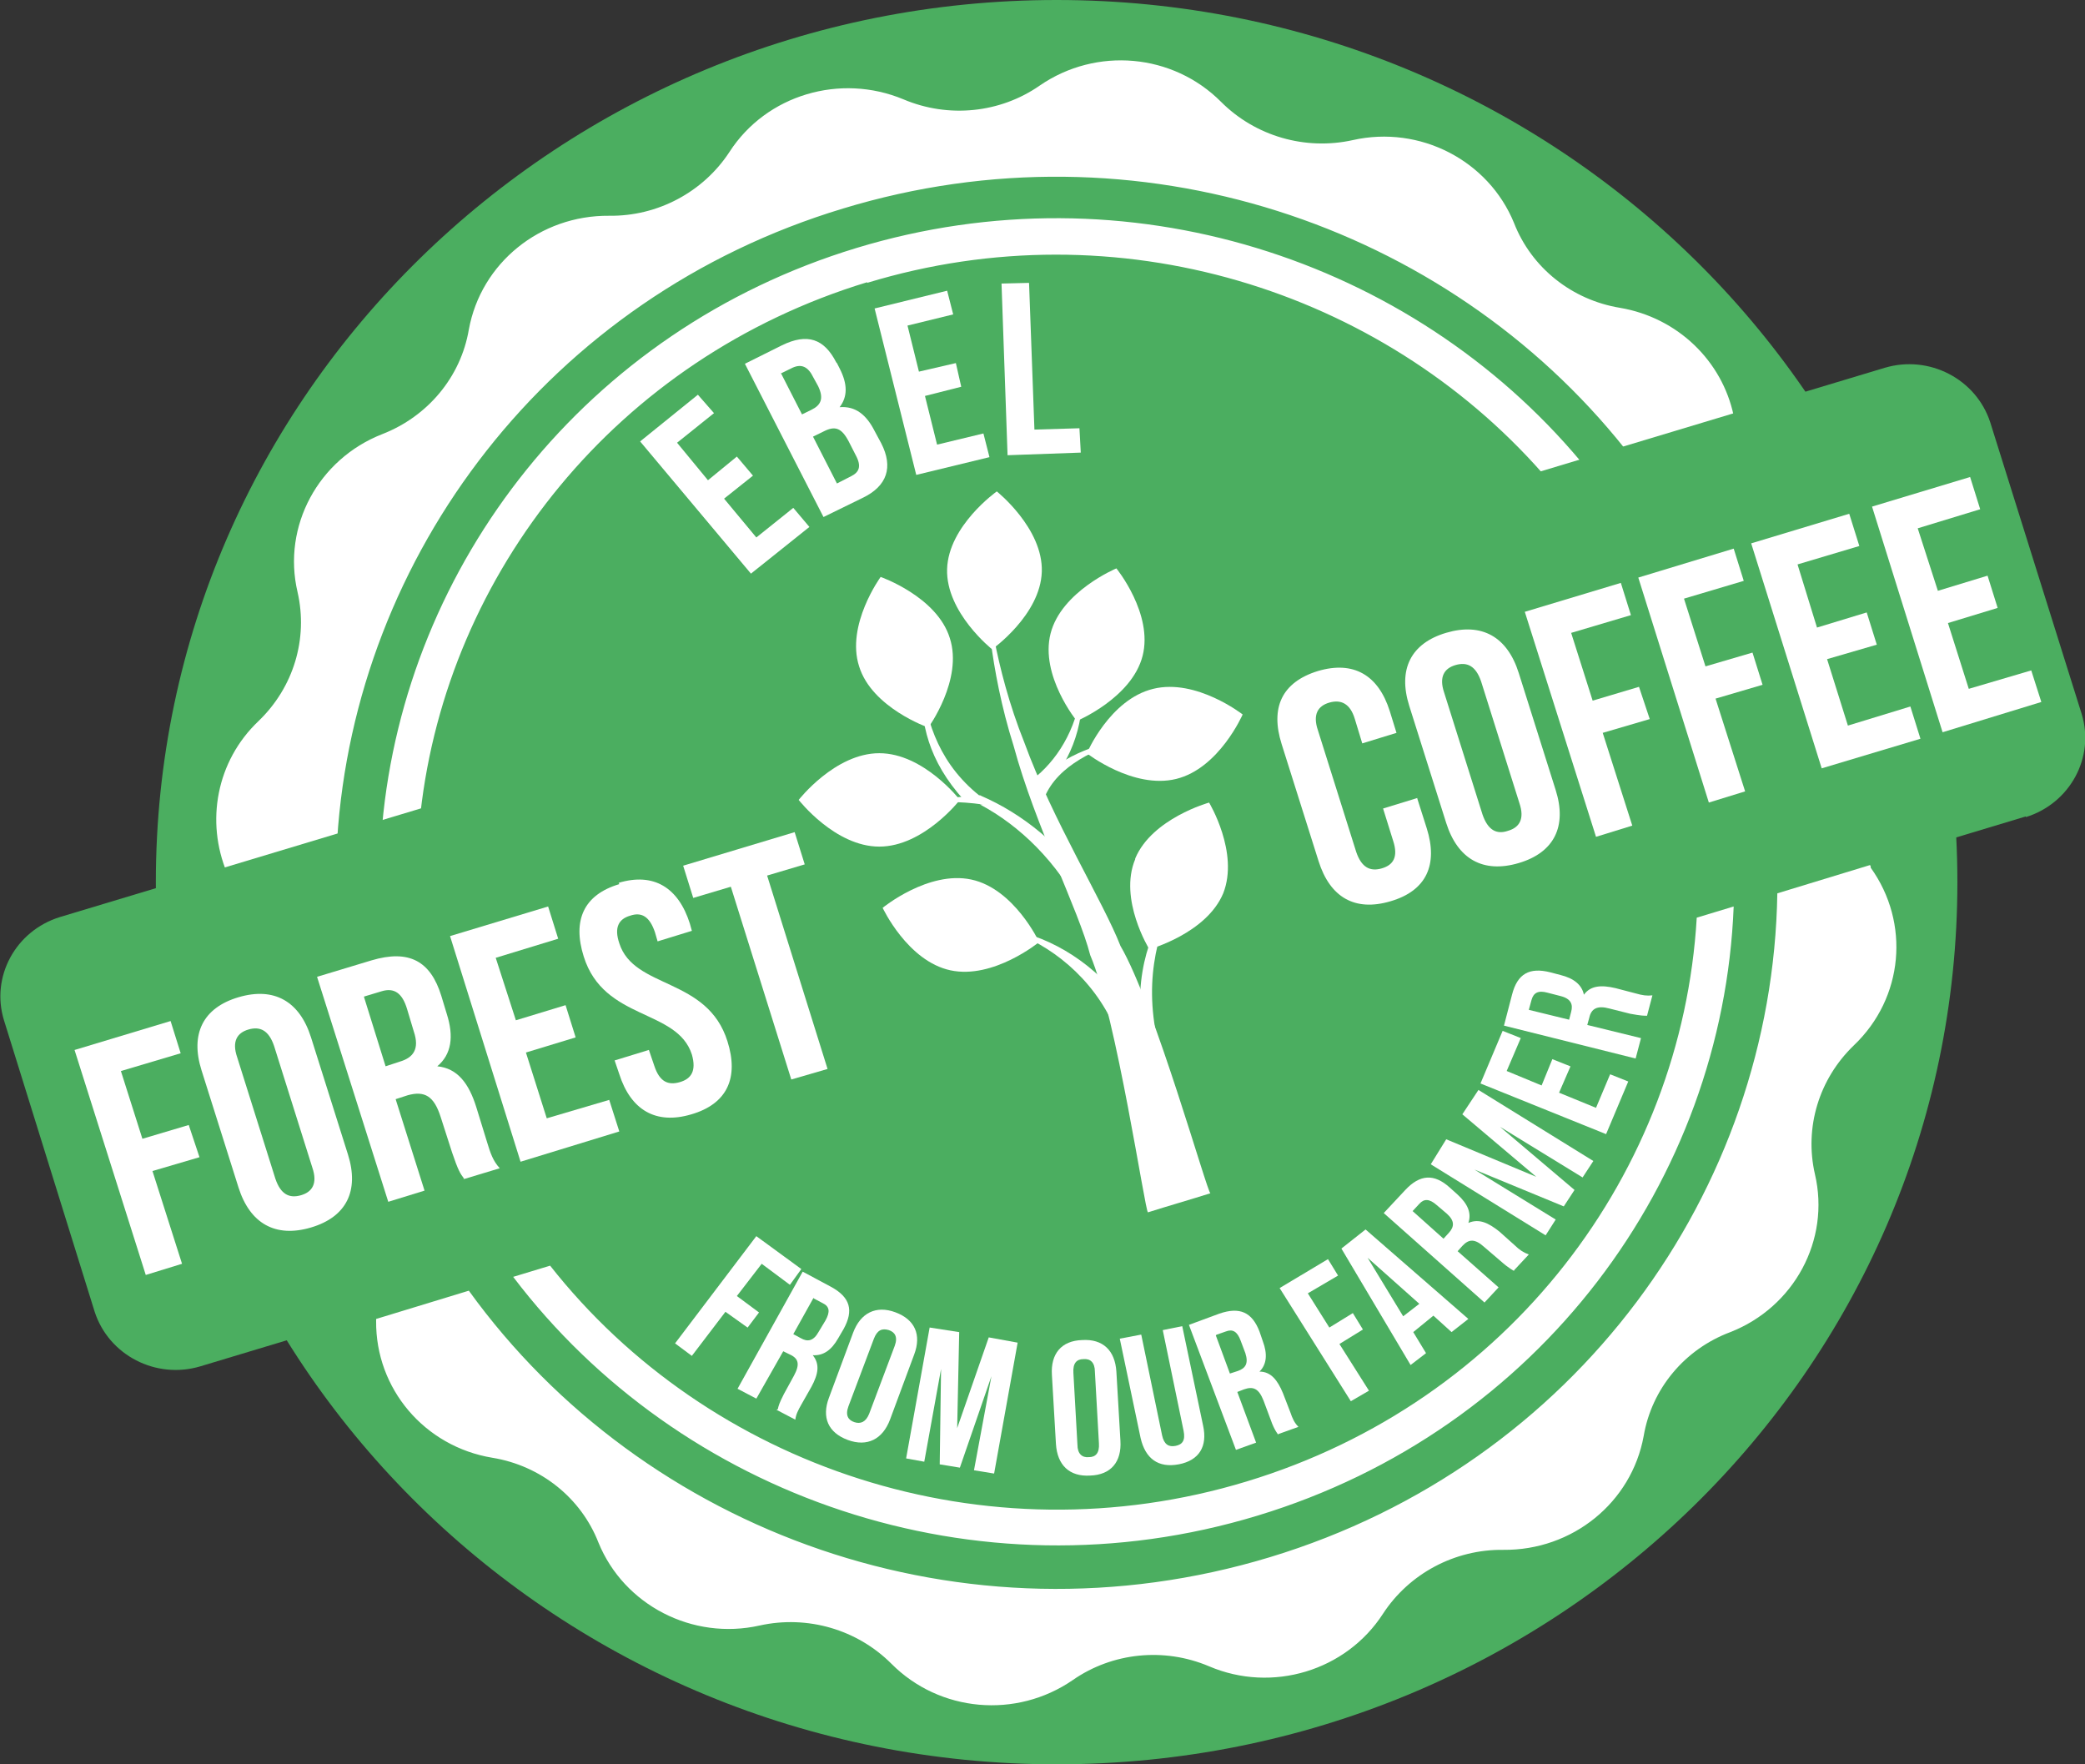 <svg xmlns="http://www.w3.org/2000/svg" width="78" height="66" viewBox="0 0 78 66" fill="none"><rect x="0" y="0" width="78" height="66" fill="#333333" stroke="none"/><g clip-path="url(#clip0_126_1549)"><path d="M73.226 33C73.226 51.235 58.148 66 39.528 66C20.907 66 5.83 51.21 5.83 33C5.83 14.79 20.932 0 39.528 0C58.123 0 73.226 14.765 73.226 33Z" fill="#4BAE60"></path><path d="M47.041 56.698C57.595 53.498 64.455 44.147 64.857 33.91L63.475 34.328C62.922 43.827 56.464 52.44 46.639 55.418C36.838 58.396 26.51 54.877 20.58 47.346L19.198 47.765C25.43 55.984 36.511 59.897 47.041 56.698ZM69.983 32.409L69.958 32.36L66.49 33.418C66.314 44.541 58.952 54.778 47.518 58.248C36.084 61.718 24.098 57.362 17.539 48.282L14.071 49.34C14.071 49.34 14.071 49.389 14.071 49.413C14.046 51.948 15.881 54.114 18.419 54.532C20.228 54.827 21.736 56.033 22.389 57.707C23.344 60.044 25.907 61.373 28.42 60.807C30.204 60.413 32.064 60.955 33.345 62.235C35.155 64.056 38.019 64.302 40.13 62.85C41.613 61.816 43.548 61.619 45.231 62.333C47.593 63.342 50.358 62.505 51.74 60.364C52.72 58.863 54.428 57.953 56.238 57.977C58.826 58.002 61.037 56.206 61.49 53.72C61.791 51.948 63.023 50.472 64.731 49.832C67.118 48.897 68.475 46.387 67.897 43.926C67.495 42.179 68.048 40.358 69.355 39.103C71.215 37.331 71.466 34.525 69.983 32.458M32.441 10.581C41.814 7.727 51.664 10.852 57.695 17.693L59.127 17.25C52.795 9.695 42.166 6.201 32.039 9.277C21.912 12.353 15.177 21.114 14.298 30.859L15.73 30.416C16.735 21.409 23.068 13.411 32.441 10.557M12.614 31.4C13.293 20.769 20.53 11.123 31.536 7.801C42.542 4.454 54.102 8.391 60.786 16.783L64.857 15.552C64.43 13.51 62.771 11.886 60.61 11.516C58.801 11.221 57.293 10.015 56.64 8.342C55.685 6.004 53.122 4.675 50.609 5.241C48.825 5.635 46.965 5.094 45.684 3.814C43.874 1.993 41.01 1.747 38.899 3.199C37.416 4.232 35.481 4.429 33.798 3.716C31.436 2.731 28.671 3.543 27.289 5.684C26.309 7.185 24.6 8.096 22.791 8.071C20.203 8.047 17.992 9.843 17.539 12.329C17.238 14.1 16.006 15.577 14.298 16.241C11.91 17.176 10.553 19.686 11.131 22.147C11.533 23.895 10.981 25.715 9.674 26.971C8.091 28.472 7.689 30.736 8.493 32.655L12.589 31.425L12.614 31.4Z" fill="white"></path><path d="M26.485 17.965L27.566 17.079L28.169 17.793L27.088 18.654L28.295 20.106L29.677 18.998L30.28 19.712L28.093 21.459L23.947 16.513L26.108 14.766L26.711 15.455L25.329 16.562L26.485 17.965Z" fill="white"></path><path d="M30.405 16.315L31.31 18.086L31.837 17.816C32.139 17.668 32.24 17.447 32.013 17.028L31.762 16.536C31.486 15.995 31.235 15.921 30.807 16.142L30.405 16.339V16.315ZM29.224 13.977L30.003 15.502L30.355 15.33C30.707 15.158 30.832 14.912 30.606 14.444L30.43 14.124C30.229 13.706 29.978 13.608 29.651 13.755L29.199 13.977H29.224ZM31.31 13.583L31.41 13.78C31.712 14.37 31.712 14.838 31.41 15.232C32.013 15.183 32.416 15.527 32.717 16.118L32.968 16.585C33.421 17.471 33.194 18.185 32.265 18.628L30.807 19.341L27.867 13.608L29.249 12.919C30.204 12.451 30.832 12.672 31.285 13.558" fill="white"></path><path d="M34.377 13.902L35.759 13.582L35.96 14.468L34.603 14.812L35.056 16.633L36.79 16.215L37.016 17.101L34.277 17.765L32.719 11.539L35.433 10.875L35.659 11.761L33.95 12.179L34.377 13.902Z" fill="white"></path><path d="M37.467 10.607L38.497 10.582L38.698 16.07L40.382 16.02L40.432 16.931L37.693 17.029L37.467 10.607Z" fill="white"></path><path d="M27.566 48.482L28.395 49.097L27.968 49.663L27.139 49.072L25.882 50.721L25.254 50.253L28.294 46.242L29.978 47.473L29.551 48.063L28.495 47.276L27.566 48.482Z" fill="white"></path><path d="M30.431 48.555L29.677 49.908L29.954 50.056C30.205 50.203 30.431 50.179 30.632 49.81L30.884 49.391C31.06 49.071 31.035 48.875 30.783 48.752L30.456 48.579L30.431 48.555ZM29.099 52.714C29.125 52.59 29.15 52.492 29.326 52.148L29.703 51.459C29.929 51.04 29.878 50.819 29.552 50.671L29.301 50.548L28.295 52.32L27.592 51.951L30.029 47.57L31.085 48.136C31.813 48.53 31.939 49.022 31.562 49.711L31.361 50.056C31.11 50.499 30.808 50.72 30.406 50.696C30.683 51.04 30.607 51.409 30.356 51.877L29.979 52.541C29.853 52.763 29.778 52.91 29.753 53.107L29.049 52.738L29.099 52.714Z" fill="white"></path><path d="M31.739 52.61C31.613 52.955 31.739 53.127 31.965 53.201C32.191 53.275 32.392 53.201 32.518 52.881L33.472 50.346C33.598 50.002 33.472 49.829 33.246 49.755C32.995 49.682 32.819 49.755 32.694 50.075L31.739 52.61ZM31.915 49.854C32.191 49.116 32.769 48.82 33.498 49.091C34.226 49.362 34.478 49.928 34.201 50.666L33.297 53.102C33.02 53.84 32.442 54.136 31.713 53.865C30.985 53.594 30.733 53.028 31.01 52.29L31.915 49.854Z" fill="white"></path><path d="M35.808 53.425L36.989 50.029L38.07 50.226L37.19 55.123L36.437 55L37.09 51.481L35.909 54.902L35.155 54.779L35.205 51.211L34.577 54.68L33.898 54.557L34.778 49.66L35.884 49.832L35.808 53.425Z" fill="white"></path><path d="M40.307 54.041C40.307 54.386 40.483 54.534 40.734 54.509C40.985 54.509 41.136 54.361 41.111 53.992L40.96 51.31C40.96 50.965 40.784 50.818 40.533 50.842C40.282 50.842 40.131 50.99 40.156 51.359L40.307 54.041ZM39.352 51.433C39.302 50.645 39.704 50.153 40.483 50.129C41.262 50.08 41.714 50.522 41.764 51.31L41.915 53.894C41.965 54.681 41.563 55.173 40.784 55.198C40.005 55.247 39.553 54.804 39.503 54.017L39.352 51.433Z" fill="white"></path><path d="M42.695 49.929L43.474 53.694C43.549 54.039 43.725 54.137 43.976 54.088C44.228 54.039 44.353 53.891 44.278 53.522L43.499 49.757L44.228 49.609L45.007 53.325C45.182 54.113 44.856 54.63 44.102 54.777C43.323 54.925 42.846 54.556 42.67 53.793L41.891 50.077L42.67 49.929H42.695Z" fill="white"></path><path d="M45.484 49.955L46.011 51.382L46.313 51.284C46.589 51.185 46.715 51.013 46.589 50.619L46.413 50.152C46.288 49.807 46.112 49.709 45.861 49.807L45.509 49.93L45.484 49.955ZM47.821 53.671C47.821 53.671 47.67 53.499 47.544 53.13L47.268 52.391C47.092 51.948 46.891 51.85 46.539 51.973L46.288 52.071L46.991 53.966L46.237 54.237L44.478 49.561L45.609 49.143C46.388 48.872 46.841 49.094 47.117 49.807L47.243 50.176C47.419 50.644 47.394 51.038 47.117 51.309C47.544 51.309 47.795 51.628 47.997 52.12L48.273 52.834C48.348 53.056 48.424 53.228 48.575 53.376L47.821 53.646V53.671Z" fill="white"></path><path d="M49.731 49.661L50.61 49.12L50.987 49.735L50.108 50.276L51.213 52.023L50.535 52.417L47.871 48.184L49.68 47.102L50.057 47.717L48.926 48.381L49.731 49.661Z" fill="white"></path><path d="M52.493 49.24L53.097 48.773L51.162 47.05L52.493 49.24ZM54.931 49.339L54.303 49.831L53.624 49.216L52.87 49.831L53.348 50.619L52.77 51.062L50.182 46.706L51.086 45.992L54.931 49.339Z" fill="white"></path><path d="M52.846 45.304L54.002 46.338L54.203 46.116C54.404 45.895 54.429 45.673 54.128 45.403L53.751 45.083C53.474 44.837 53.273 44.837 53.097 45.033L52.846 45.304ZM56.641 47.543C56.641 47.543 56.44 47.445 56.138 47.174L55.535 46.657C55.183 46.338 54.957 46.338 54.706 46.608L54.53 46.805L56.062 48.159L55.535 48.725L51.766 45.378L52.57 44.517C53.123 43.926 53.65 43.901 54.228 44.418L54.53 44.689C54.907 45.033 55.057 45.378 54.932 45.747C55.334 45.575 55.686 45.747 56.088 46.067L56.666 46.584C56.842 46.756 56.992 46.854 57.193 46.928L56.641 47.519V47.543Z" fill="white"></path><path d="M57.471 44.022L54.706 41.684L55.309 40.773L59.607 43.431L59.205 44.046L56.114 42.151L58.903 44.514L58.501 45.129L55.159 43.751L58.199 45.621L57.822 46.212L53.525 43.554L54.103 42.619L57.471 44.022Z" fill="white"></path><path d="M57.672 40.605L58.074 39.621L58.752 39.891L58.325 40.876L59.707 41.442L60.235 40.187L60.913 40.457L60.084 42.426L55.385 40.531L56.214 38.562L56.892 38.833L56.365 40.064L57.672 40.605Z" fill="white"></path><path d="M57.193 37.776L58.701 38.145L58.777 37.85C58.852 37.579 58.777 37.358 58.374 37.259L57.897 37.136C57.545 37.038 57.369 37.136 57.294 37.407L57.193 37.776ZM61.616 37.997C61.49 37.997 61.39 37.997 60.988 37.923L60.209 37.727C59.757 37.604 59.53 37.727 59.455 38.071L59.38 38.342L61.39 38.834L61.189 39.597L56.264 38.367L56.565 37.21C56.766 36.422 57.219 36.176 57.998 36.373L58.374 36.472C58.877 36.595 59.179 36.841 59.254 37.21C59.505 36.865 59.907 36.841 60.435 36.964L61.189 37.161C61.44 37.234 61.616 37.259 61.817 37.234L61.616 37.997Z" fill="white"></path><path d="M75.788 30.541L7.488 51.114C5.829 51.606 4.07 50.696 3.542 49.072L0.15 38.17C-0.353 36.546 0.577 34.823 2.236 34.307L70.511 13.758C72.169 13.266 73.928 14.177 74.456 15.801L77.874 26.703C78.376 28.327 77.446 30.049 75.788 30.566" fill="#4BAE60"></path><path d="M32.894 31.67C31.236 31.67 29.879 29.923 29.879 29.923C29.879 29.923 31.236 28.176 32.894 28.176C34.553 28.176 35.91 29.923 35.91 29.923C35.91 29.923 34.553 31.67 32.894 31.67Z" fill="white"></path><path d="M35.557 36.298C33.949 35.954 33.02 33.96 33.02 33.96C33.02 33.96 34.728 32.558 36.337 32.902C37.945 33.247 38.875 35.24 38.875 35.24C38.875 35.24 37.166 36.643 35.557 36.298Z" fill="white"></path><path d="M32.14 24.929C31.638 23.378 32.945 21.582 32.945 21.582C32.945 21.582 35.055 22.32 35.533 23.871C36.035 25.421 34.729 27.217 34.729 27.217C34.729 27.217 32.618 26.479 32.14 24.929Z" fill="white"></path><path d="M39.302 23.698C39.704 22.123 41.764 21.262 41.764 21.262C41.764 21.262 43.147 22.96 42.745 24.535C42.342 26.11 40.282 26.971 40.282 26.971C40.282 26.971 38.9 25.273 39.302 23.698Z" fill="white"></path><path d="M43.146 25.767C44.754 25.373 46.488 26.727 46.488 26.727C46.488 26.727 45.609 28.745 44 29.139C42.392 29.532 40.658 28.179 40.658 28.179C40.658 28.179 41.513 26.161 43.146 25.767Z" fill="white"></path><path d="M35.431 21.287C35.481 19.663 37.29 18.383 37.29 18.383C37.29 18.383 39.024 19.761 38.974 21.385C38.924 23.009 37.114 24.289 37.114 24.289C37.114 24.289 35.38 22.911 35.431 21.287Z" fill="white"></path><path d="M36.94 22.219C36.94 22.219 37.166 24.901 38.322 27.78C39.378 30.684 41.287 33.76 41.916 35.384C43.197 37.575 45.182 44.686 45.283 44.637C44.504 44.883 43.725 45.105 42.946 45.351C42.845 45.375 41.765 38.017 40.785 35.729C40.358 34.055 38.724 30.881 37.92 27.903C36.99 24.975 36.89 22.243 36.94 22.219Z" fill="white"></path><path d="M36.788 29.877C35.154 28.646 34.677 27.047 34.476 25.57C34.426 27.047 34.727 28.45 36.059 29.926C36.335 29.828 36.536 30 36.788 29.877Z" fill="white"></path><path d="M41.538 38.094C40.608 36.273 38.975 35.166 37.492 34.723C39.05 34.944 40.709 35.83 41.94 37.405C41.764 37.651 41.739 37.848 41.538 38.094Z" fill="white"></path><path d="M40.507 34.106C39.552 32.236 38.145 30.882 36.662 30.095C36.688 30.095 36.738 30.095 36.763 30.095C35.908 29.971 35.054 29.971 34.25 30.095C35.004 29.898 35.783 29.799 36.587 29.775C36.587 29.775 36.612 29.775 36.637 29.75C36.637 29.75 36.688 29.75 36.713 29.775C38.245 30.439 39.728 31.62 40.884 33.318C40.758 33.589 40.633 33.835 40.507 34.106Z" fill="white"></path><path d="M42.468 32.115C43.096 30.614 45.232 30.023 45.232 30.023C45.232 30.023 46.363 31.894 45.76 33.419C45.132 34.92 42.996 35.511 42.996 35.511C42.996 35.511 41.84 33.641 42.468 32.14" fill="white"></path><path d="M43.422 39.401C42.719 36.866 43.272 34.971 44 33.445C43.045 34.75 42.417 36.3 42.719 38.785C43.045 38.958 43.096 39.253 43.422 39.376" fill="white"></path><path d="M39.076 29.826C39.579 28.621 40.986 28.006 42.393 27.562C40.885 27.858 39.579 28.325 38.699 29.408C38.925 29.556 38.85 29.679 39.076 29.826Z" fill="white"></path><path d="M38.773 29.04C39.678 28.277 40.356 27.071 40.482 25.57C40.583 27.244 39.954 28.671 39.025 29.532C38.949 29.36 38.849 29.188 38.748 29.04" fill="white"></path><path d="M5.327 42.6L7.061 42.084L7.463 43.289L5.704 43.806L6.81 47.276L5.453 47.694L2.789 39.278L6.382 38.195L6.759 39.401L4.523 40.066L5.327 42.6Z" fill="white"></path><path d="M10.303 44.097C10.504 44.688 10.831 44.835 11.258 44.712C11.685 44.589 11.886 44.269 11.685 43.679L10.253 39.126C10.052 38.536 9.725 38.388 9.298 38.511C8.871 38.634 8.669 38.954 8.871 39.545L10.303 44.097ZM7.539 40.037C7.111 38.683 7.589 37.699 8.921 37.305C10.253 36.911 11.207 37.453 11.635 38.806L13.017 43.187C13.444 44.54 12.966 45.524 11.635 45.918C10.303 46.312 9.348 45.77 8.921 44.417L7.539 40.037Z" fill="white"></path><path d="M13.62 37.304L14.425 39.888L14.952 39.715C15.455 39.568 15.706 39.248 15.48 38.584L15.229 37.747C15.053 37.156 14.751 36.935 14.274 37.082L13.62 37.279V37.304ZM17.365 44.096C17.214 43.899 17.138 43.776 16.912 43.111L16.485 41.783C16.234 40.995 15.882 40.798 15.254 40.971L14.801 41.118L15.882 44.539L14.525 44.957L11.861 36.541L13.897 35.926C15.304 35.508 16.108 35.95 16.51 37.255L16.711 37.919C16.988 38.78 16.887 39.445 16.359 39.888C17.113 39.962 17.541 40.528 17.817 41.413L18.219 42.718C18.345 43.136 18.445 43.431 18.696 43.702L17.314 44.12L17.365 44.096Z" fill="white"></path><path d="M19.299 38.167L21.158 37.601L21.535 38.807L19.675 39.373L20.454 41.834L22.791 41.145L23.168 42.326L19.474 43.458L16.836 35.017L20.505 33.91L20.882 35.116L18.545 35.83L19.299 38.167Z" fill="white"></path><path d="M23.144 33.025C24.451 32.631 25.38 33.197 25.808 34.551L25.883 34.821L24.601 35.215L24.501 34.871C24.3 34.28 23.998 34.108 23.571 34.255C23.144 34.379 22.968 34.698 23.169 35.289C23.722 37.012 26.461 36.544 27.215 38.956C27.642 40.309 27.215 41.294 25.858 41.687C24.526 42.081 23.596 41.515 23.169 40.186L22.993 39.669L24.275 39.276L24.476 39.866C24.677 40.481 25.003 40.604 25.431 40.481C25.858 40.358 26.059 40.063 25.883 39.448C25.33 37.725 22.591 38.193 21.837 35.781C21.41 34.428 21.837 33.468 23.169 33.074" fill="white"></path><path d="M25.557 32.384L29.728 31.129L30.105 32.335L28.698 32.753L30.959 39.988L29.602 40.382L27.341 33.171L25.934 33.59L25.557 32.384Z" fill="white"></path><path d="M53.022 29.876L53.374 30.983C53.801 32.337 53.374 33.321 52.017 33.715C50.685 34.109 49.755 33.567 49.328 32.214L47.946 27.834C47.519 26.48 47.946 25.52 49.303 25.102C50.635 24.708 51.565 25.25 51.992 26.603L52.243 27.415L50.962 27.809L50.685 26.898C50.509 26.308 50.157 26.16 49.73 26.283C49.303 26.406 49.102 26.726 49.303 27.317L50.736 31.869C50.937 32.46 51.263 32.608 51.69 32.485C52.117 32.362 52.319 32.066 52.117 31.451L51.741 30.245L53.022 29.852V29.876Z" fill="white"></path><path d="M55.459 30.464C55.66 31.055 55.987 31.227 56.414 31.079C56.842 30.956 57.042 30.637 56.842 30.046L55.409 25.493C55.208 24.903 54.881 24.755 54.454 24.878C54.027 25.001 53.826 25.321 54.027 25.912L55.459 30.464ZM52.72 26.404C52.293 25.05 52.771 24.066 54.102 23.672C55.434 23.279 56.389 23.82 56.816 25.174L58.198 29.554C58.626 30.907 58.148 31.892 56.816 32.285C55.484 32.679 54.53 32.138 54.102 30.784L52.72 26.404Z" fill="white"></path><path d="M59.581 26.21L61.315 25.693L61.717 26.899L59.958 27.415L61.064 30.885L59.707 31.304L57.043 22.887L60.636 21.805L61.013 23.011L58.777 23.675L59.581 26.21Z" fill="white"></path><path d="M63.802 24.928L65.561 24.412L65.938 25.617L64.179 26.134L65.285 29.604L63.928 30.022L61.289 21.606L64.858 20.523L65.234 21.729L62.998 22.394L63.802 24.928Z" fill="white"></path><path d="M67.974 23.476L69.834 22.91L70.211 24.116L68.351 24.657L69.13 27.143L71.467 26.429L71.844 27.635L68.15 28.742L65.512 20.326L69.18 19.219L69.558 20.425L67.246 21.114L67.974 23.476Z" fill="white"></path><path d="M72.496 22.101L74.355 21.535L74.732 22.741L72.873 23.307L73.652 25.768L75.989 25.079L76.366 26.26L72.672 27.392L70.033 18.951L73.702 17.844L74.079 19.05L71.742 19.763L72.496 22.101Z" fill="white"></path></g><defs><clipPath id="clip0_126_1549"><rect width="78" height="66" fill="white"></rect></clipPath></defs></svg>